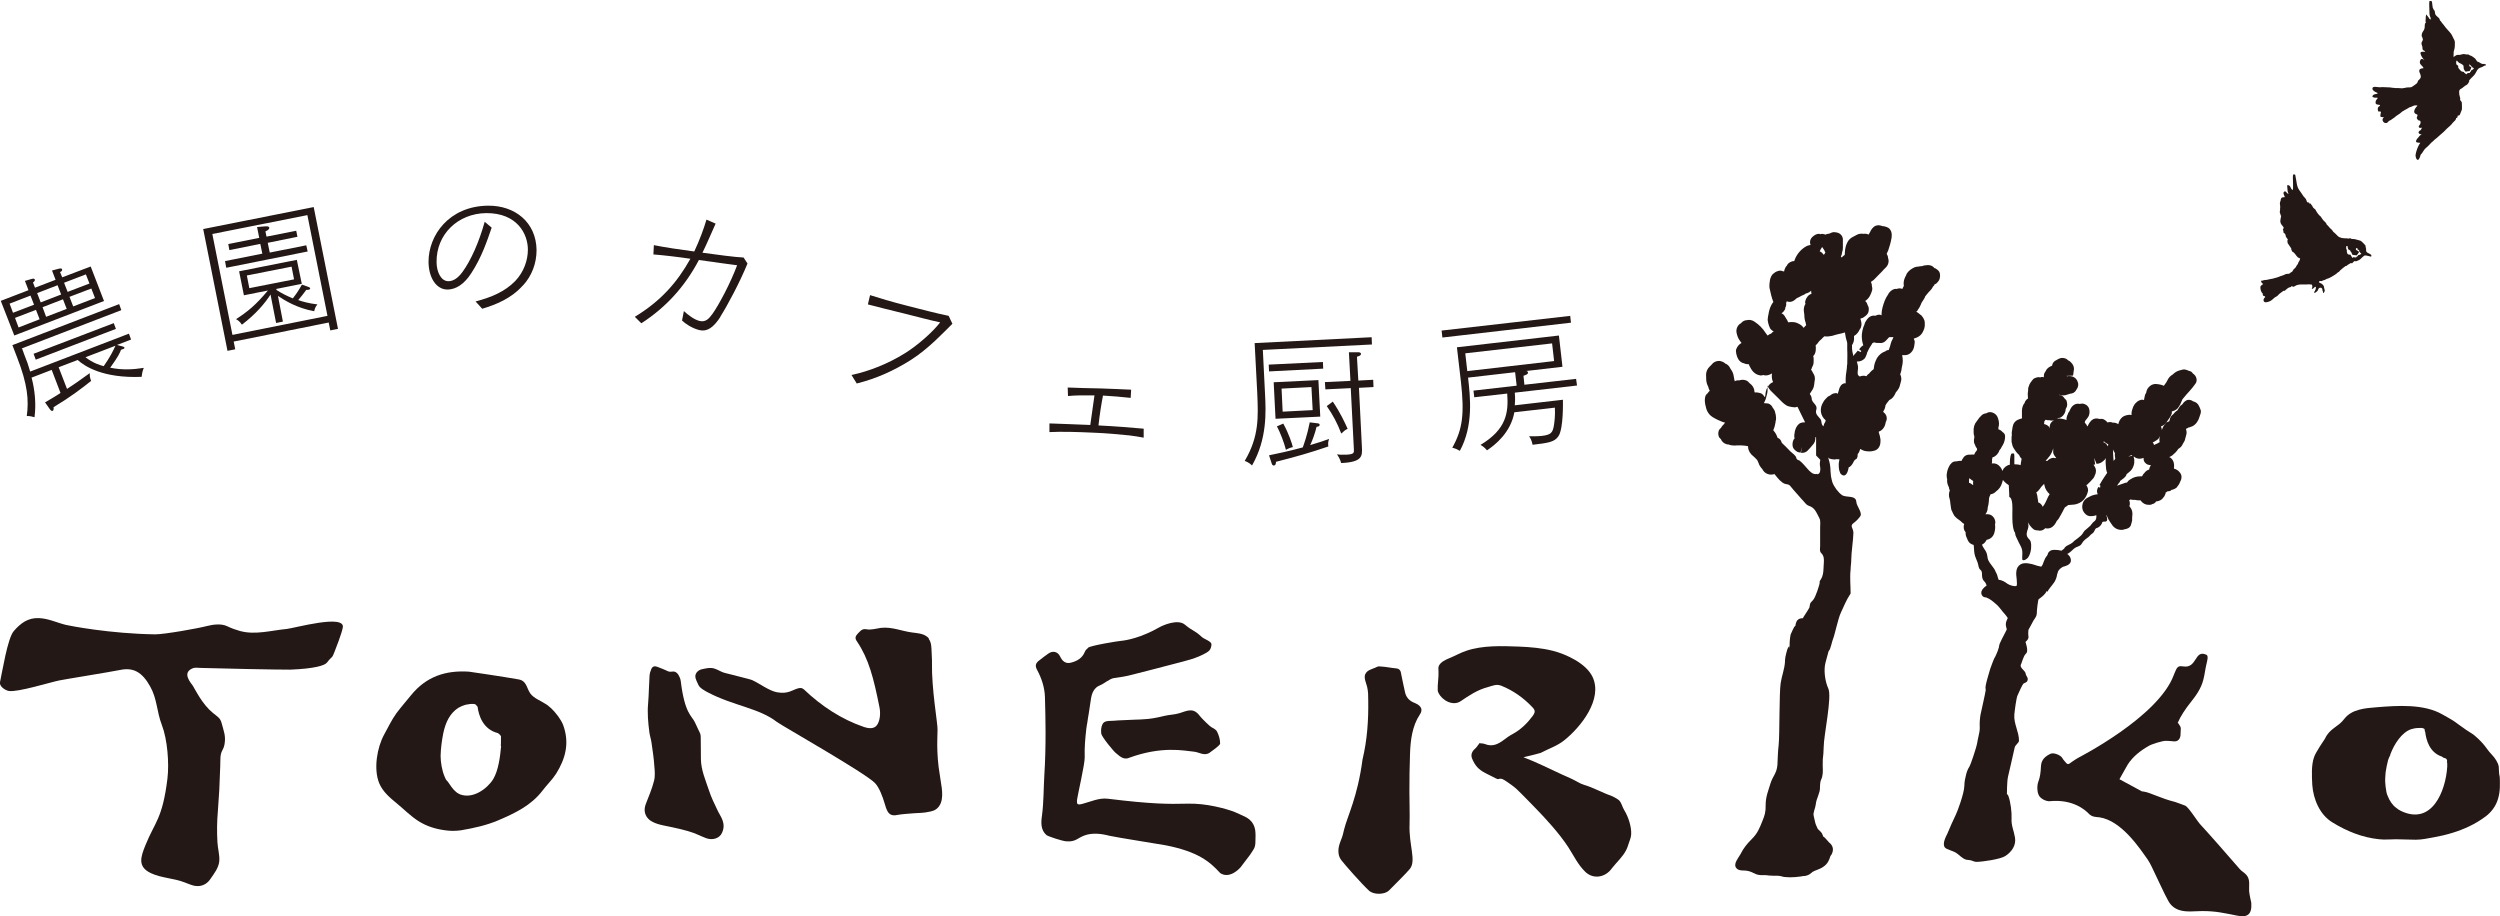 <?xml version="1.0" encoding="UTF-8"?>
<svg id="_レイヤー_2" data-name="レイヤー 2" xmlns="http://www.w3.org/2000/svg" viewBox="0 0 161.54 59.21">
  <defs>
    <style>
      .cls-1, .cls-2 {
        fill: #231815;
      }

      .cls-2 {
        fill-rule: evenodd;
      }
    </style>
  </defs>
  <g id="layout">
    <g>
      <path class="cls-2" d="M161.52,50.18c-.06-.21-.04-.42-.06-.64-.04-.27-.26-.58-.45-.78-.23-.23-.39-.51-.6-.74-.16-.18-.34-.35-.52-.5-.17-.14-.36-.23-.54-.36-.26-.17-.49-.36-.74-.53-.25-.17-.52-.31-.78-.46-1.21-.7-2.91-.58-4.26-.47-.75.06-1.6.12-2.09.75-.41.55-.93.59-1.25,1.28-.05.07-.61.9-.7,1.18-.19.51-.15,1.25-.12,1.81.07.93.48,1.92,1.3,2.42.93.57,1.93.98,3.03,1.09.36.04.72,0,1.08,0,.42,0,.85.03,1.28.03.39,0,.79-.09,1.18-.16.39-.07.78-.16,1.17-.28.76-.23,1.5-.57,2.14-1.05.01,0,.02-.01.03-.02.39-.3.67-.69.8-1.16.07-.23.1-.46.11-.7,0-.11.01-.59-.01-.71ZM158.13,49.28c0,.09,0,.18,0,.27-.1,1.57-.99,3.81-2.99,2.85-.11-.05-.22-.13-.32-.21-.22-.16-.42-.46-.52-.72-.05-.09-.08-.2-.1-.3-.02-.11-.04-.22-.05-.32-.03-.22-.04-.45-.02-.67,0-.09.01-.19.02-.28.03-.23.1-.56.16-.79.03-.11.09-.21.14-.32,0-.04.01-.08.03-.11.23-.59.69-1.34,1.31-1.56.16-.05.33-.08.49-.08.1,0,.23-.02.32.03.04.01.06.03.07.06.01.03,0,.07.01.1.01.02.01.04.03.07,0,.01,0,.01,0,.02.06.48.27,1.31,1.08,1.57.04.04.08.07.13.08.03.01.08.02.12.04.03.02.05.05.07.09.01.03.02.06.01.09,0,.03-.01.05-.01.09Z"/>
      <path class="cls-2" d="M35.58,45.74c-.11-.1-.21-.19-.32-.25-.33-.22-.76-.36-1-.69-.24-.35-.23-.81-.75-.9-.96-.17-3.1-.49-3.21-.5-1.51-.1-2.76.32-3.73,1.51-.29.36-.65.77-.95,1.17-.32.44-.53.91-.79,1.37-.47.85-.7,2.24-.33,3.15.23.56.7.95,1.15,1.32.46.38.88.81,1.38,1.13.53.34,1.12.52,1.73.6.33.05.69.05,1.03,0,.82-.14,1.65-.32,2.42-.65,1.07-.46,2.11-.95,2.85-1.92.27-.36.62-.69.87-1.08.62-.99.88-2,.46-3.15-.14-.36-.47-.8-.81-1.12ZM32.38,48.21c-.06.66-.17,1.58-.52,2.15-.41.64-1.31,1.26-2.1.98-.02,0-.05-.02-.07-.03-.07-.03-.13-.07-.2-.12-.24-.19-.39-.45-.56-.69-.02-.02-.04-.04-.06-.06-.07-.08-.11-.18-.15-.28-.16-.38-.25-.91-.25-1.32.01-.49.08-.98.17-1.45.12-.56.32-1.1.76-1.49.07-.06.15-.12.23-.17.14-.08.3-.15.45-.19.18-.04.38-.07.56-.05.03,0,.07.02.1.04.05.04.08.1.12.14.07.56.35,1.46,1.31,1.7.02.02.06.05.08.06.03.02.04.04.06.06.03.03.05.06.06.09.01.03,0,.06,0,.09,0,.05,0,.11,0,.17,0,.12,0,.23-.01.35Z"/>
      <g>
        <path class="cls-1" d="M.92,21.67L.05,19.44l1.79-.69-.23-.6.45-.13c.12-.04.18,0,.19.05.01.04,0,.11-.12.18l.13.34,1.33-.51-.23-.6.45-.12c.14-.04.19.01.2.04.02.05,0,.13-.13.18l.14.34,1.84-.7.86,2.23-5.8,2.23ZM1.97,19.1l-1.35.52.22.59,1.36-.52-.23-.59ZM1.43,22.53l.16.44c.18.46.21.52.36,1.04l6.38-2.45.14.38-.91.35.34.09c.07.02.12.03.14.08.03.07-.12.11-.22.14-.05.15-.18.45-.7,1.16.79.16,1.48.12,2.17.01-.09.22-.11.36-.14.58-2.53.1-3.7-.7-4.13-1.09l-1.23.47.54,1.4c.34-.22.76-.5,1.47-1.02,0,.17,0,.29.09.5-.63.5-1.3,1.02-2.43,1.7.03.13-.02.23-.06.24-.07.02-.13-.04-.2-.14l-.29-.41c.17-.1.66-.38,1-.61l-.57-1.49-1.3.5c.22.83.3,1.71.19,2.56-.16-.05-.29-.08-.5-.08.14-1.02.06-2.03-.63-3.8l-.3-.78,6.9-2.65.14.39-6.45,2.48ZM2.33,20.02l-1.36.52.23.62,1.36-.53-.24-.62ZM2.31,23.24l-.14-.38,5.18-1.98.14.37-5.18,1.99ZM3.72,18.43l-1.32.51.23.6,1.32-.51-.23-.6ZM4.07,19.34l-1.32.51.23.62,1.33-.51-.24-.62ZM5.55,17.73l-1.41.54.23.59,1.41-.54-.23-.59ZM5.91,18.64l-1.42.54.24.62,1.41-.54-.24-.62ZM5.52,23.08c.49.39.99.53,1.18.58.39-.55.62-1,.76-1.32l-1.93.74Z"/>
        <path class="cls-1" d="M21.34,21.34l-.1-.5-6.14,1.23.1.5-.5.1-1.57-7.87,7.14-1.42,1.57,7.87-.5.1ZM19.86,13.9l-6.14,1.22,1.3,6.52,6.14-1.23-1.3-6.52ZM14.61,17.26l-.07-.39,2.41-.48-.13-.63-2,.4-.07-.39,2-.4-.14-.7.47-.04c.17-.01.29-.02.32.08.01.09-.07.16-.25.24l.07.34,1.92-.38.08.39-1.92.39.13.63,2.36-.47.09.4-5.25,1.05ZM20.3,20.11c-1.11-.2-1.91-.7-2.34-.99l.32,1.66-.44.09-.36-1.84c-.35.55-.93,1.25-1.85,1.95-.13-.2-.24-.28-.38-.36.73-.46,1.31-.94,2.06-1.85l-1.55.31-.31-1.55,3.73-.74.32,1.55-1.65.33.02.07c.37.23.58.34,1.05.54.24-.31.34-.45.59-.89l.42.15s.09.03.11.08c.02.07-.07.1-.1.1-.06.02-.1.01-.15.01-.19.25-.3.41-.52.66.29.1.67.21,1.24.28-.14.18-.15.22-.21.44ZM18.84,17.23l-2.89.57.16.82,2.89-.57-.16-.82Z"/>
        <path class="cls-1" d="M33.79,18.44c-.75.85-1.76,1.25-2.63,1.51l-.43-.47c1.01-.27,1.88-.62,2.57-1.33.54-.57.81-1.32.81-2.02,0-1-.68-2.37-2.69-2.36-1.83.02-3.23,1.37-3.21,3.16,0,.65.29,1.24.76,1.24.32,0,.63-.2.93-.62.54-.75,1.05-1.9,1.42-3.22l.45.38c-.3.87-.65,1.92-1.31,2.93-.46.72-.99,1.06-1.54,1.07-.74,0-1.22-.78-1.23-1.78-.01-1.72,1.32-3.61,3.84-3.64,1.75-.02,3.12,1.08,3.14,2.87,0,.85-.3,1.66-.88,2.29Z"/>
        <path class="cls-1" d="M46.56,20.46c-.46.71-.87.99-1.37.87-.47-.12-.91-.41-1.12-.62l.12-.61c.29.27.68.56,1.02.64.39.09.6-.15.82-.45.41-.57,1.16-1.97,1.6-3.15-.46-.06-1.65-.22-2.47-.34-.88,1.67-2.08,3.03-3.72,4.09l-.42-.42c1.65-1,2.72-2.19,3.59-3.75-.73-.11-1.74-.23-2.39-.28l.03-.6c.69.14,1.7.29,2.61.41.34-.72.62-1.48.79-2.06l.59.26c-.24.52-.51,1.19-.85,1.88.88.12,2.13.29,2.66.31l.25.39c-.5,1.22-1.3,2.72-1.76,3.44Z"/>
        <path class="cls-1" d="M58.87,23.25c-1.12.71-2.24,1.21-3.51,1.53l-.34-.55c1.18-.25,2.38-.74,3.43-1.39.86-.53,1.82-1.39,2.3-2.01-.58-.12-1.64-.4-2.36-.58-.74-.17-1.7-.43-2.31-.58l.14-.6c.52.17,1.42.44,2.41.69.85.22,1.9.49,2.67.65l.24.51c-.59.58-1.53,1.6-2.67,2.33Z"/>
        <path class="cls-1" d="M72.93,28.13c-.68-.07-1.47-.14-2.24-.17-1.06-.05-2.09-.08-2.88-.04v-.56c.62.03,1.64.05,2.64.1.08-.52.2-1.37.27-1.91-.58-.01-1.22-.01-1.71.04l-.02-.55c.6.02,1.34.05,2.15.06.69.02,1.42.06,1.95.08l-.03.53c-.53-.06-1.23-.12-1.79-.15-.1.51-.23,1.33-.29,1.93,1.01.05,2.17.14,2.92.21v.58c-.32-.06-.62-.11-.96-.15Z"/>
        <path class="cls-1" d="M81.6,22.62l.14,2.81c.06,1.16.15,2.92-.84,4.65-.1-.1-.2-.19-.47-.3.94-1.59.87-2.85.81-4.36l-.17-3.25,7.56-.38.02.47-7.05.35ZM82,24l-.02-.44,3.5-.17.02.43-3.5.18ZM85.83,28.85c-1.23.42-2.09.66-3.38.99-.01.19-.05.23-.14.24-.09,0-.12-.07-.15-.17l-.16-.49c.53-.11,1.22-.25,2.18-.51.06-.17.29-.78.45-1.62l.48.06c.09.01.16.02.16.1,0,.1-.11.12-.2.13-.1.42-.24.81-.41,1.18.58-.17.93-.29,1.22-.4-.05.16-.08.27-.05.47ZM82.42,27.06l-.12-2.36,2.89-.14.12,2.36-2.89.14ZM83.09,29.06c-.12-.47-.37-1.12-.58-1.51l.41-.18c.38.7.55,1.26.62,1.52-.11.02-.26.07-.46.18ZM84.75,25.01l-1.94.1.07,1.49,1.94-.1-.08-1.49ZM87.81,25.05l.19,3.83c.03.58.05.98-1.34,1.04-.06-.22-.15-.39-.27-.56.17.02.29.03.61.02.5-.03.5-.11.48-.39l-.2-3.91-1.64.08-.03-.47,1.65-.08-.1-1.85h.59c.11,0,.19.03.19.11,0,.11-.18.16-.26.18l.09,1.54.96-.05.02.47-.95.05ZM86.67,28.02c-.26-.68-.54-1.21-.94-1.78l.39-.29c.5.74.78,1.36.96,1.76-.14.06-.23.13-.42.31Z"/>
        <path class="cls-1" d="M93.2,21.8l-.05-.44,8.31-.95.05.44-8.31.96ZM97.88,25.39c.03.34.02.59,0,.8l3.11-.36c0,.15.04,1.84-.28,2.34-.26.41-.7.45-1.68.57-.06-.3-.15-.45-.23-.55.52,0,.58,0,.79-.02.63-.07.74-.2.82-.7.03-.2.09-.62.06-1.13l-2.62.3c-.23,1.31-1.25,2.12-1.77,2.46-.11-.14-.24-.26-.42-.35,1.68-1.01,1.82-2.08,1.73-3.32l-2.13.24-.05-.43,2.79-.32-.1-.87-3.04.35c.14,1.23.36,3.1-.53,4.73-.14-.08-.33-.17-.49-.2.67-1.19.79-2.19.56-4.25l-.26-2.24,6.59-.76.23,2.02-2.33.27c.06.02.1.05.1.09.02.12-.12.16-.29.22l.06.58,3.34-.38.06.43-4.01.46ZM100.28,22.19l-5.6.64.13,1.15,5.61-.65-.13-1.14Z"/>
      </g>
      <g>
        <path class="cls-2" d="M153.28,6.24c.07.02.07.06.15.07.07,0,.13,0,.19,0,.03.08-.03.08-.06.13-.04.05-.06.1-.06.16-.02.17.15.16.28.18.03.09-.08.09-.1.14-.06.06-.05.25.02.29.04,0,.13-.03.15.03,0,.04-.02.05-.02.08,0,.06-.03.14-.02.21.07.04.15.04.24.05-.2.1-.07.4.14.37.1-.01.11-.1.2-.15.03-.02.09-.03.13-.07.08-.05.15-.1.23-.16.04-.04.09-.09.15-.12.05-.03.12-.08.18-.12.05-.05.1-.09.15-.13.03-.02.07-.02.09-.05.04-.03.11-.06.16-.09.06-.03.11-.06.16-.09.01-.02.03-.03.04-.03.08-.02.15-.04.23-.09.04-.02.09-.03.13-.04.06,0,.1,0,.16,0,0,.04-.03.08-.06.09-.06.08-.11.15-.13.23-.04.09,0,.19.07.22.04.03.08.04.12.05.04.08-.04.15-.04.23.02.06.06.11.13.16,0,0,.03,0,.06,0,.09.03.06.18.03.24-.03.05-.07.08-.09.12-.01.14.11.12.21.1-.03.05-.05.12-.08.15-.03.04-.09.04-.12.09-.08.14.09.19.18.2-.01,0-.06.03-.09.05-.07.05-.12.15-.19.21-.05.07-.14.19-.04.25.01.01.22.03.23.03-.12.16-.2.37-.26.57-.02.09-.06.21-.04.32.03.08.04.21.15.21.05-.01.07-.07.1-.12.04-.06.04-.14.07-.2.02-.05.06-.06.09-.11.1-.14.15-.27.29-.37.1-.08.22-.21.31-.31.05-.04.09-.08.14-.12.06-.08.16-.13.23-.2.13-.1.22-.21.34-.3.12-.09.2-.2.3-.29.14-.12.28-.24.38-.38.05-.06.11-.1.16-.16.01-.01.09-.14.04-.15.12.02.1-.07.12-.15.12-.01.12-.01.16-.12.03-.1.09-.19.11-.29.01-.06,0-.14,0-.2,0-.08,0-.17-.01-.25,0-.01-.11-.17-.11-.14.04-.13-.03-.23-.05-.37,0-.07-.02-.16,0-.24.03-.11.11-.11.19-.17.07-.05.12-.11.19-.15.07-.04.11-.05.15-.1.05-.04.07-.12.11-.17,0-.02-.01-.04,0-.08.07-.09.18-.19.27-.28.12-.11.17-.25.25-.38.07-.13.2-.16.32-.2.06-.03.09-.05.13-.08.04-.01.13-.01.12-.08-.04,0-.12-.04-.12-.04h-.13c-.12-.04-.2-.13-.33-.16-.03-.06-.08-.12-.12-.18-.04-.03-.09-.08-.14-.11-.05-.02-.09-.07-.13-.08-.06,0-.1-.04-.17-.08-.08,0-.16,0-.25-.02-.1-.02-.15.01-.24.03-.09.04-.19-.01-.28.03-.05.02-.16.1-.19.13,0-.12,0-.25.01-.36.04-.14.07-.23.07-.37,0-.11.02-.26-.02-.35-.03-.08-.09-.16-.12-.24-.03-.07-.07-.15-.12-.21-.13-.17-.3-.32-.43-.51-.03-.05-.08-.1-.13-.16-.05-.05-.05-.1-.11-.14-.04-.04-.04-.09-.07-.15-.07-.09-.17-.14-.24-.24-.04-.07-.04-.17-.06-.25-.06-.08-.1-.13-.13-.23-.02-.11-.03-.2-.04-.32,0-.1-.06-.11-.17-.09-.03.22,0,.45,0,.66,0,.09,0,.18.02.28.02.06.09.18.06.25-.06,0-.12-.1-.16-.17-.04-.06-.09-.09-.11-.16-.05.05-.05.2-.05.26-.01.1-.02.2.01.29-.11,0-.05.27-.09.37-.02.08-.06.13-.1.19-.07.11-.08.17-.08.3.05.05.05.14.08.22-.03.05-.03.12-.08.16-.03.09,0,.19.04.28.02.07,0,.16.03.21.03.06.14.06.16.13-.12.02-.35-.05-.3.14.02.1.15.35.26.39-.07,0-.13-.09-.22-.05-.06.03-.09.14-.09.22.02.16.2.22.24.37-.1,0-.24.02-.27.12-.03.09.03.19.06.26.04.13.06.22-.03.31-.03.04-.07.07-.11.11-.03.05-.03.11-.07.16-.04.05-.09.07-.14.11-.07.05-.14.11-.22.15-.07.02-.17.02-.26.02s-.16.04-.24.04c-.04,0-.18.04-.2,0-.03.03-.07,0-.11,0h-.11s-.07,0-.12,0c-.07-.02-.13,0-.2-.02-.18-.04-.38-.02-.59-.04-.07,0-.15,0-.23.01-.1,0-.4-.08-.45.03-.05.12.07.21.16.26.07.05.29.09.08.14-.15.02-.29.07-.25.26ZM158.81,3.98c.05.05.09.09.16.11.08.05.17.08.21.16.02.08,0,.15.03.23,0,.02.09.15.12.15.08-.02.18-.03.25-.04.06-.09.09-.16.11-.26,0,0-.11-.03-.12-.05-.02-.03-.02-.09-.01-.12.04-.02.24.31.3.22-.03.05-.03.09-.07.11-.04.02-.07.04-.11.05.01.09-.09.09-.09.17-.06,0-.12.02-.18.03-.01.02-.02.04-.03.06-.03-.01-.06-.02-.07-.04-.03-.04-.08-.04-.1-.1,0-.02-.13-.03-.14-.04-.06-.03-.1-.09-.14-.13-.03-.03-.08-.09-.09-.13,0-.04,0-.06,0-.1-.03-.05-.09-.06-.1-.08-.04-.05-.03-.1-.03-.16.01-.12.02-.14.1-.05Z"/>
        <path class="cls-2" d="M151.38,17.32s.06-.03.09-.06c.03-.02.06-.05.09-.07.02,0,.05-.01.07-.01.06-.09.19-.11.25-.18.04,0,.07,0,.11.01.04-.05.09-.1.14-.14.04,0,.1.03.15,0,.08-.04.15-.05.22-.11.06-.05.11-.11.17-.16.09-.06.09-.11.2-.09.08,0,.16.04.24.05.06.02.12.04.12-.02.02-.09-.13-.15-.19-.18-.06-.02-.13-.07-.15-.14,0-.03,0-.08,0-.12,0-.05-.03-.09-.03-.14-.01-.03-.01-.05-.01-.08,0-.03-.04-.05-.05-.07-.04-.04-.07-.08-.11-.12-.07-.07-.15-.15-.25-.16-.14-.04-.28-.09-.44-.09-.06,0-.1-.03-.16-.05-.03,0-.06.03-.09.03-.03,0-.07-.01-.1-.02-.1,0-.2,0-.33-.02-.06-.03-.14-.05-.18-.06-.09-.08-.16-.13-.2-.19-.05-.06-.13-.1-.18-.16-.04-.08-.1-.15-.16-.19-.1-.08-.15-.19-.25-.26-.04-.12-.13-.2-.23-.29-.06-.08-.11-.14-.15-.22-.16-.13-.27-.29-.36-.47-.04-.03-.08-.07-.13-.11-.03-.02-.05-.11-.09-.15-.03-.04-.06-.06-.07-.12-.04,0-.06,0-.11-.02,0,0,0-.03,0-.05-.14-.01-.14-.02-.17-.13-.04-.13-.12-.18-.2-.28-.09-.13-.18-.28-.28-.41-.1-.13-.15-.35-.17-.52-.02-.16-.06-.3-.08-.45-.2-.16-.15.19-.15.32,0,.22.02.44,0,.65-.19-.02-.1-.32-.36-.31-.02.06,0,.14,0,.2,0,.09.02.29.08.35-.1.06-.16-.21-.28-.13-.12.08.01.25.03.34.02.04-.13.02-.14.03-.11.03-.11.12-.13.22-.03.07-.05.14-.04.22.01.1.03.17.01.27,0,.07,0,.14-.02.22-.01.07.05.14.05.21-.01.01.02.04.04.05-.03.23-.13.4.05.61.04.06.11.1.11.18,0,.04-.04.06-.05.09,0,.04.03.08.04.12,0,.04-.02.04,0,.09.01.02.06.03.08.06.06.06.05.11.07.19.03.07.08.13.13.18-.05.1-.02.19-.01.25.09.13.16.24.23.34-.01.07.04.15.07.21.03.02.08.04.12.08.05.05.09.12.14.18.05.07.11.13.18.15.03,0,.04.03.07.04-.03.07-.04.15-.09.2-.04.05-.04.12-.08.17-.06.06-.08.12-.11.18-.05.06-.1.1-.15.15-.02.04-.05.08-.07.12-.03.04-.05.04-.1.07-.04.02-.07.07-.11.08-.05.03-.1,0-.15.02-.07,0-.13.03-.17.06-.08.02-.16.05-.24.08-.16.08-.35.12-.53.17-.09.02-.17.02-.26.05-.07.02-.12.03-.19.03-.08,0-.18.05-.27.05-.03.14.09.14.13.23-.01-.03-.18.11-.18.15-.01.11.01.23.06.33.02.03.03.05.04.07.01.01.02.02.04.03.02.04,0,.08.02.13.03.07.14.02.15.12-.06.04-.12.14-.11.21.03.21.3.1.42.05.1-.05.19-.13.27-.21.08-.07.22-.11.27-.2.1-.11.23-.17.33-.26.03,0,.05,0,.08,0,.07-.06.17-.16.27-.21.06-.04.18,0,.16-.1.05,0,.07.05.14.05.03,0,.07-.04.1-.05.13-.09.3-.1.46-.1.1,0,.21,0,.32,0,.07-.02.15,0,.23,0,.03,0,.06,0,.07.02.03.03.03.05.03.08,0,.02.01.06,0,.09,0,.01-.01.02-.02.05-.01.01-.01.03-.01.05.09,0,.13-.08.2-.13,0,0,.03-.02.06,0,.01.02,0,.06,0,.09,0,.05-.03.09-.05.14,0,.02-.01.03-.03.06-.01.01-.05.03-.03.08.09.03.17-.07.23-.13.03-.08.06-.18.15-.19.02,0,.04,0,.04,0,.1,0,.12.11.12.17,0,.03.02.05.03.08,0,.02,0,.04.02.09.01.02.04,0,.04-.02.02-.02.02-.05.04-.07.01-.04.03-.06.01-.1,0-.04-.01-.08-.03-.11,0-.08-.02-.15-.06-.2-.09-.11-.18-.14-.25-.16-.03-.05-.01-.08,0-.11.06,0,.11,0,.16,0,.09-.07.2-.05.29-.13.24-.06.44-.21.65-.34.04-.07.11-.09.17-.13.06-.1.16-.15.24-.23ZM151.61,15.91s.06-.03.07-.01c.02.03.03.05.01.09.02,0,.03.02.03.02v.08s.05.04.07.06c.03,0,.05.01.07.04,0,0,.01.01.01.02,0,.04.02.05.06.08,0,0,0,0,.03.02t-.02,0s-.01,0-.01.02c.03.04.06.08.08.14.09.01.19.02.27.03.06-.07.11-.14.16-.22-.03-.03-.07-.04-.1-.08-.03-.02-.07-.03-.12-.06,0-.02.03-.04.03-.06,0-.01-.01-.04-.03-.05.09-.02.11.04.15.07h-.06c.06.04.09.05.13.07v.08s.03.03.06.05c0,.05.04.05.09.08-.05.02-.06.08-.11.08-.04.02-.08.03-.12.03v.02c-.01.08-.1.05-.12.13-.06,0-.13-.02-.19-.02-.01.02-.03.04-.04.05-.02-.02-.04-.03-.04-.06-.01-.04-.07-.06-.07-.12,0,0-.01,0-.02-.03-.04-.02-.08,0-.1,0-.05-.02-.08-.05-.1-.06-.03-.08-.06-.18-.03-.24-.03-.04-.05-.07-.05-.11v-.13Z"/>
        <path class="cls-2" d="M118.1,40.95c0,.05,0-.02,0,0h0Z"/>
        <path class="cls-2" d="M124.99,17.32c-.14-.19-.36-.19-.4-.19-.04,0-.1,0-.14.01-.1,0-.19.03-.26.06-.08,0-.11,0-.27.03-.1,0-.24.03-.45.18-.09.07-.26.2-.31.39-.05.08-.2.35-.14.67-.03.06-.06.12-.1.2-.1-.04-.19-.06-.37,0-.2-.04-.46.16-.55.36-.18.25-.27.52-.36.84-.03.15-.06.27-.06.39v.12s-.05-.04-.09-.04c-.07-.02-.19,0-.3.06-.17-.02-.42-.02-.64.38-.03.02-.07.16-.08.2l-.07.17c-.1.32-.12.57-.08.83.01.1.04.21.08.33-.13.07-.21.19-.27.26l.14.11s-.02.05-.04.07l-.19-.09s-.09.11-.1.12c0,.01-.08.09-.09.1-.04.04-.07.09-.09.13-.05-.19-.09-.36-.09-.57v-.14c.07-.1.11-.21.13-.35,0-.08,0-.16,0-.24.16-.09.28-.23.36-.41.15-.18.12-.38.12-.41,0-.07-.04-.22-.07-.3.09-.02.19-.06.24-.11.1-.06.29-.19.3-.43.02-.13-.01-.23-.06-.31-.03-.1-.07-.21-.17-.29.28-.18.37-.45.43-.63.04-.1.04-.2.01-.31,0-.09-.02-.2-.07-.29.08-.05.14-.11.18-.13l.55-.56c.06-.07.11-.13.22-.23.18-.17.24-.41.16-.63,0-.09-.04-.19-.09-.27.03-.07.06-.14.1-.22.09-.26.17-.53.22-.84.01-.11.01-.19,0-.26-.02-.14-.09-.27-.2-.35-.09-.06-.31-.13-.42-.12-.01-.02-.03-.02-.04-.02-.2-.07-.43-.03-.56.14-.03.02-.04.04-.07.08-.01.02-.03.04-.04.06-.05.09-.1.2-.16.29-.08-.05-.22-.07-.34-.05-.12-.03-.34,0-.45.08l-.21.11c-.16.08-.29.2-.36.34-.11.2-.14.39-.16.53,0,.01-.01.12-.01.13,0,.06-.01.11-.01.17-.07.04-.13.1-.2.17l-.05-.07c.06-.1.07-.19.08-.27.04-.1.05-.19.05-.32v-.48c.01-.22-.14-.41-.36-.47-.08-.01-.14-.03-.22-.03-.09,0-.21.05-.31.1-.09,0-.17.03-.24.06-.02,0-.05-.02-.05-.02-.09-.03-.19-.04-.26-.01-.03,0-.04,0-.07-.02-.11-.01-.23.03-.32.09-.11.07-.39.27-.26.63-.13.02-.23.05-.27.08-.36.2-.62.52-.76.89-.01.03-.02.05-.02.07-.04.01-.07,0-.12.01-.2.07-.3.14-.37.3-.02,0-.07.09-.08.1-.04.09-.08.17-.09.26-.03,0-.05-.01-.07-.01-.11-.05-.23-.06-.34-.01-.12.03-.21.1-.28.16-.11.07-.19.27-.22.4,0,.07-.02.13-.03.21,0,.08-.02.2,0,.32.03.16.08.31.11.48l.04.13s.01.09.05.14c0,.05.02.09.05.15-.2.25-.26.51-.3.69-.01.05-.01.11-.04.21-.01.07-.03.19-.03.26.02.17.06.35.17.57.05.07.13.13.22.18-.07.03-.13.08-.17.14-.09.02-.16.07-.23.13,0,0,0-.01,0-.02-.01,0-.1-.13-.11-.14-.2-.32-.45-.56-.71-.73-.1-.08-.24-.13-.39-.13-.04,0-.18.02-.22.03-.09.02-.2.08-.29.19-.21.1-.33.38-.28.61.03.12.06.32.23.54l.09.12c-.16.09-.27.22-.34.4-.06.13.03.46.1.59.08.17.23.3.41.33.05.02.1.04.11.04.06,0,.12.02.2.02.01.07.04.12.06.15.09.18.26.51.68.57.03,0,.03,0,.03,0,.07,0,.12-.01.15-.03.06.02.12.03.16.03.15,0,.29-.06.41-.13-.03.2-.01.4.07.56-.14.05-.27.16-.35.33-.06.08-.11.2-.14.41,0,.07-.01.15-.03.21,0,.01.01.03.01.04-.02-.02-.03-.05-.06-.06-.04-.07-.09-.13-.16-.18-.13-.06-.34-.1-.46-.08,0-.03,0-.05-.02-.07,0,0-.01-.12-.01-.12-.06-.19-.15-.3-.29-.4-.02-.02-.02-.03-.06-.06-.11-.16-.4-.21-.62-.13-.13-.01-.2,0-.29.06,0-.03,0-.07-.02-.09l-.06-.33c-.02-.1-.1-.28-.16-.34-.04-.07-.07-.13-.11-.19-.03-.05-.17-.18-.23-.18-.1-.1-.3-.19-.43-.19-.19,0-.38.09-.48.24l-.12.12c-.16.15-.24.34-.24.54,0,.09,0,.19.01.33.01.16.06.31.13.44.02.1.05.18.1.26-.1.09-.19.21-.21.33.02-.11.08-.19.05-.16-.09.09-.14.18-.15.31-.04.27.04.5.1.73.08.21.2.37.39.49.23.14.45.24.61.3.07.02.13.05.2.06-.04.05-.08.1-.13.16-.07.05-.09.11-.13.17-.07.06-.13.13-.15.19-.05.14-.04.29.02.42.02.02.07.09.12.13.02.06.07.14.12.18.15.15.34.17.37.16.12.05.24.07.38.07.02,0,.13,0,.14-.01.18-.01.35,0,.56.02l.15.03s.01,0,.03,0c0,.19.06.36.22.54.07.06.14.12.2.18l.16.16s.06.1.09.18c.05.17.14.3.26.43.04.08.08.14.15.2.11.09.25.15.42.15.05,0,.11-.01.16-.02.02-.01.03-.03.03-.03.03.04.07.06.09.1.16.2.35.44.59.54.11.04.23.02.33.11.1.1.17.22.26.31.18.21.35.4.53.6.14.13.25.34.43.4.38.12.47.38.65.72.04.1.09.15.09.26.02.14,0,.28,0,.42v1.2c0,.14-.04.29.03.41.04.06.11.11.14.18.13.21.05.6.05.83-.01.27-.03.51-.17.73-.05.09-.1.12-.08.22.01.1-.27.95-.41,1.1-.07.1-.18.17-.21.27-.02.07-.02.14-.04.23-.08.17-.39.61-.43.7-.13,0-.25.02-.34.12-.11.1-.14.37-.14.37-.02.02-.04.05-.07.06-.03.05-.2.4-.24.51-.06.31-.07.65-.07.91,0,.12,0-.23-.04-.14,0,.02-.04.05-.06.08-.04.06-.19.61-.19.8v.09c-.03.5-.21.92-.28,1.39-.1.67-.06,3.32-.13,4-.05.41-.06.85-.08,1.28-.04.55-.3.73-.44,1.18-.14.46-.32.89-.32,1.39.01.49-.06.69-.21,1.06-.19.48-.32.8-.67,1.15-.33.33-.55.6-.75,1-.12.22-.46.6-.29.86.12.19.37.19.5.19.24,0,.44.06.63.16.23.13.41.14.57.14h.2c.11,0,.19.02.28.03h.11c.07.01.14.01.23.01.06,0,.1-.01.19,0,.08,0,.17.02.25.04.06.02.11.03.19.04.11,0,.22.02.33.02.22,0,.48-.02.76-.06.04-.02.08-.02.11-.02.08,0,.17-.01.27-.05.11-.04.2-.11.26-.16.02-.02.05-.05.07-.06.1-.06.19-.09.29-.13.13-.05.26-.1.39-.19.3-.2.39-.43.47-.69.02-.04.04-.07.07-.1.06-.12.14-.28.07-.5-.05-.14-.14-.23-.22-.29-.03-.02-.29-.35-.35-.37-.02-.02-.04-.02-.04-.02,0-.01-.01-.03-.01-.05-.02-.05-.04-.11-.07-.16-.06-.1-.25-.26-.26-.27,0-.02-.02-.03-.03-.07-.01-.04-.12-.23-.14-.36-.01-.08-.12-.46-.11-.54.01-.09.04-.17.06-.27.04-.11.07-.23.09-.36.03-.37.29-.74.27-1.09,0,0,0-.33.06-.47.14-.27.13-.56.12-.82,0-.11-.01-.21,0-.31v-.18c.03-.28.06-.56.06-.83,0-.75.56-3.28.29-3.8-.17-.37-.28-.99-.21-1.47.01-.13.24-.91.24-.93,0,0,.02-.02.02-.02.11-.11.2-.63.27-.78.09-.2.33-1.34.5-1.68.19-.41.35-.82.63-1.24,0-.51-.06-1.03,0-1.55,0-.21.04-.4.04-.61,0-.47.13-1.28.14-1.75,0-.33-.26-.44.01-.64.19-.14.31-.27.44-.45.14-.22-.24-.64-.26-.91-.02-.47-.66-.26-.93-.45-.25-.18-.51-.53-.62-.83-.04-.12-.06-.25-.09-.39-.02-.17-.03-.36-.04-.55-.02-.23-.07-.44-.14-.66.03.02.04.05.07.07.07.03.24.06.31.06.05,0,.1,0,.15-.02.07.01.13.01.2.01-.02.1-.04.2-.05.3,0,.14,0,.37.08.54.02.07.06.12.12.16.3.19.41-.27.45-.49.1,0,.25-.21.29-.31.04-.05.04-.09.09-.15.04-.03.09-.06.13-.09.06-.09.07-.19.07-.32,0,0,.02,0,.02,0,.07-.09.11-.2.14-.31.11.06.21.12.35.14.07.01.16.02.24.02.1,0,.2-.01.29-.04.11-.02.21-.08.29-.17.16-.2.14-.44.14-.56-.02-.14-.05-.3-.11-.46v-.05c.25-.08.41-.32.45-.62.13-.21.06-.48-.13-.62,0-.01-.03-.04-.04-.05.09-.13.14-.26.15-.4.06-.13.16-.23.25-.35.17-.07.29-.21.39-.42,0-.04.03-.08.07-.12.09-.11.21-.26.24-.47.02-.09.06-.19.07-.27.02-.12-.01-.28-.07-.39.01-.01.01-.02.02-.04.03-.07.04-.14.06-.21.02-.21.09-.39.09-.6,0-.12-.01-.25-.04-.38h.21c.13-.01.35-.07.5-.36.07-.15.08-.29.1-.44.01-.08-.01-.17-.06-.27.07-.02.13-.04.22-.08.33-.15.42-.46.46-.58.04-.14.04-.26.03-.39,0-.16-.15-.42-.29-.5-.04-.03-.07-.05-.07-.06-.07-.05-.12-.09-.19-.13.03-.01.06-.05.07-.06.01-.02.04-.05.04-.07.05-.07.1-.14.13-.21.03-.06.06-.12.1-.23.06-.08.1-.17.16-.25.04-.06.07-.12.08-.17.12-.14.2-.26.32-.37.04-.05.13-.13.18-.26.07-.05.09-.09.1-.14.06-.02.1-.05.14-.08.06-.06.11-.12.16-.2.07-.14.09-.38.01-.53-.04-.08-.15-.17-.25-.23ZM117.74,15.96c.04.07.1.14.14.21.02.06.04.1.07.15-.04.05-.07.11-.1.15-.07-.09-.14-.18-.27-.23.05-.1.1-.2.16-.28ZM115.34,19.92c.09-.15.09-.29.07-.32.01-.04.03-.09.04-.13.27.1.45-.01.66-.21.07-.02.14-.06.3-.15l.14-.06c.06-.02.12-.07.12-.08.16-.03.29-.11.36-.19,0,.07,0,.15.03.19-.11.05-.22.12-.27.2-.13.16-.16.33-.15.44h.04c-.09.12-.16.32-.11.58.01.07.01.12.02.17,0,.16.02.32.09.51,0,.04.01.08.03.14h0s-.1.09-.13.14c0,0-.01.01-.04.03h0c-.11-.17-.29-.26-.47-.33-.08-.03-.17-.04-.26-.04-.09,0-.18,0-.26.02-.04-.09-.1-.21-.18-.32-.05-.11-.14-.22-.26-.27.12-.06.21-.19.26-.32ZM117.42,30.62c-.13.04-.27,0-.37-.08-.18-.13-.32-.33-.48-.5-.1-.11-.17-.18-.29-.28-.05-.03-.12-.03-.16-.08-.06-.04-.04-.14-.1-.2-.08-.11-.23-.22-.33-.31-.18-.19-.37-.38-.56-.56-.04-.17-.14-.28-.27-.32-.04-.13-.12-.32-.28-.49.09-.19.12-.37.15-.52v-.04c.06-.17.02-.32.02-.37,0-.06-.02-.12-.03-.15-.01-.05-.02-.18-.15-.35h-.01c-.06-.15-.16-.25-.31-.3-.07,0-.21-.02-.27-.02,0-.02.02-.05.03-.07.03-.06.06-.12.08-.18.02-.06.04-.13.07-.26.07-.22.06-.39.04-.63.06.14.15.27.21.33l.54.53c.12.12.27.3.49.43.17.1.53.12.53.12.04,0,.1-.01.14-.03,0,0,.03,0,.04,0,.16.33.33.67.49,1-.06,0-.13,0-.18.01l-.11.03c-.14.05-.27.23-.32.37-.01.04-.04.1-.05.15-.04.21-.06.34-.02.48-.03.02-.06.07-.07.09-.07.13-.09.36-.03.5.04.09.14.19.24.25.01,0,.02.02.04.03.03,0,.05.02.07.02.06,0,.13.04.13.04l.1-.39h0l-.07.39h.09c.13,0,.24-.05.33-.13.13-.13.24-.26.33-.37.14-.14.2-.31.18-.53h0s.03.03.05.05c0,.4,0,.78,0,1.15.08.08.15.15.27.28,0,0-.03.22-.03.24,0,.09.01.18.03.28.01.17,0,.38-.19.42ZM119.35,23.56c0,.32-.09.6-.09.91,0,.09,0,.2,0,.3-.04,0-.07-.01-.1,0-.13.04-.22.12-.27.25-.03.02-.05.13-.06.16-.01.02-.03.07-.03.11-.03.04-.03.1-.04.15-.04,0-.07-.04-.12-.04-.07,0-.14.02-.21.04-.07.04-.13.07-.18.12-.06.02-.12.06-.17.09h.01s-.06.05-.07.07c-.07.07-.15.15-.2.25-.27.41-.21.89.15,1.19-.01.04-.03.09-.04.13-.07.08-.08.17-.11.26-.03-.03-.06-.06-.07-.08-.07-.11-.04-.28-.11-.38-.14-.18-.37-.33-.28-.61.11-.34-.3-.43-.3-.75,0-.09-.06-.19-.12-.28.05-.08.1-.15.17-.26.09-.14.11-.28.13-.47l.03-.21c0-.08,0-.14-.02-.21-.01-.03-.05-.13-.07-.15-.03-.06-.06-.12-.11-.2-.03-.02-.03-.05-.05-.06.03-.04.05-.09.06-.14.03-.05.09-.19.1-.24.01-.09.01-.17.01-.34,0-.05-.01-.11-.03-.16.11-.1.17-.26.17-.45,0-.09,0-.17-.01-.25.07-.05.13-.12.17-.19.04-.06.11-.13.21-.21.07-.08.13-.14.19-.18.18.03.34,0,.5-.03.13-.05.26-.07.39-.11l.23-.05c.06-.02.12-.04.2-.06.02.1.04.23.06.35.02.11.08.23.09.35.01.14-.01.27,0,.4.02.34,0,.66,0,.99ZM122.34,21.8c-.04.13-.13.24-.16.38-.04.16-.08.3-.14.44-.04,0-.08,0-.12.02-.04.02-.09.04-.09.06-.22.07-.4.21-.55.44-.06.12-.15.31-.18.5l-.03.21h0c-.09.07-.19.15-.29.28-.08.05-.15.12-.17.18-.15-.05-.3-.04-.44.02-.04-.04-.09-.06-.11-.1-.06-.13,0-.32,0-.46,0-.16-.04-.26-.08-.41h.04c.17,0,.33-.06.45-.18.03-.04.06-.06.07-.1.03-.06.1-.22.1-.28.01-.03.06-.11.07-.15.04-.1.11-.2.17-.3.04-.05.07-.11.11-.18.03-.01.08-.04.11-.05.1.04.24.05.33.04.17.03.32-.03.43-.15l.17-.18s.02-.02.03-.04c.09,0,.19-.02.29,0,0,0,0,.01,0,.02Z"/>
        <path class="cls-2" d="M132.29,38.24c.06-.11.14-.22.23-.33.08-.1.16-.2.24-.32.09-.16.14-.31.16-.46.01-.05.03-.1.05-.16.05-.18.22-.28.32-.34.03-.02.06-.02.1-.03.15-.05.34-.11.41-.29.02-.07.03-.2-.06-.35-.04-.05-.09-.11-.16-.17.05-.03.12-.05.16-.1.11-.07.21-.2.33-.28.11-.08.27-.1.37-.19.07-.06.1-.15.16-.22.09-.11.21-.2.35-.3.07-.06.12-.13.18-.18.04-.03.07-.04.11-.08.09-.08.1-.2.19-.3.04-.02.1-.03.13-.05.09-.04.21-.16.25-.26.05-.09,0-.09.09-.12.1-.02.17.03.24-.06.04-.07.01-.24-.03-.32-.01-.02,0-.03,0-.05,0,0,0,.02.03.04,0,.02.01.05.03.08.04.11.09.21.17.32.04.05.08.11.11.16.14.23.36.36.64.36h.03c.07,0,.13-.03.19-.05.03,0,.06,0,.1-.02.16-.04.28-.15.3-.32.01-.04.04-.09.06-.22,0-.02,0-.15,0-.16,0,0,.01-.13.01-.14.03-.18-.01-.36-.08-.47-.04-.06-.08-.11-.11-.16.01-.04.03-.07.03-.1,0-.05,0-.11,0-.11,0-.07-.03-.12-.04-.17l.1-.05c.06.03.11.03.17.03,0,0,.09,0,.1,0,.13.03.24.04.36.03.12.18.31.29.53.29.03,0,.08,0,.1,0,.04,0,.1-.03.14-.05.1-.02.19-.08.24-.17.26-.02.4-.14.47-.26.03-.02.05-.05.07-.09,0-.01.06-.12.07-.15,0-.01,0-.04,0-.07,0,0,.02,0,.03-.01.03-.02.06-.05.09-.07.16,0,.27-.06.24-.09.12-.01.21-.07.26-.09.04-.02.07-.05.11-.08.01-.03.05-.07.06-.09.08-.09.12-.18.17-.31.07-.11.09-.28.05-.41-.06-.16-.23-.34-.47-.4.01-.08.01-.16.01-.24-.01-.21-.1-.38-.27-.49-.02,0-.04,0-.05-.01.08-.03.14-.08.2-.11.13-.11.28-.24.39-.42.17-.1.25-.21.3-.34.03-.04.1-.16.12-.21l.09-.34c.05-.13.03-.26-.01-.39.01-.02.03-.04.03-.04.06-.01.1-.04.14-.07.06,0,.11-.02.17-.05.01,0,.04-.02.06-.02.27-.13.37-.37.42-.47.05-.11.07-.23.13-.38.02-.09.02-.17-.02-.25-.03-.09-.06-.15-.09-.21-.07-.16-.19-.26-.39-.31-.04-.03-.08-.06-.13-.07-.14-.05-.27-.03-.38.07-.06.03-.15.15-.18.2-.06.03-.15.11-.18.17-.05.08-.1.15-.14.22-.12.07-.19.16-.26.24l-.09.08c-.07.06-.12.17-.14.28-.01.02-.02.07-.03.1-.1.03-.2.08-.25.14,0,0,0,.01-.01.02.03-.03.06-.06.09-.11l.23-.33c.04-.07.07-.14.1-.22.01-.04,0-.09,0-.13.23-.06.39-.17.46-.32.02-.02.07-.11.08-.12l.15-.35.26-.31c.11-.12.22-.24.37-.42.07-.08.13-.18.19-.25.09-.1.11-.23.09-.35-.04-.18-.14-.27-.23-.33-.04-.07-.08-.11-.17-.15-.04-.01-.07-.03-.11-.03-.03-.02-.06-.04-.09-.04-.04-.01-.12-.05-.22-.05-.04,0-.14.03-.18.04-.12.03-.29.07-.45.21-.05.05-.11.1-.15.12-.11.07-.21.18-.3.37l-.06.11c-.05.07-.11.14-.15.21-.12-.06-.24-.08-.34-.1l-.19-.02c-.09,0-.24.04-.31.09-.19.13-.28.29-.3.47l-.07.13s-.03.13-.04.16c0,.02-.03.14-.03.16v.03c-.07-.02-.12-.03-.17-.02-.08.02-.15.04-.21.08-.07.05-.28.18-.37.52-.04.09-.07.23-.06.39-.22-.06-.47.06-.51.08-.11.05-.25.22-.29.34-.02.04-.04.09-.05.17-.12-.08-.25-.11-.37-.1-.1-.05-.22-.05-.33-.01-.09-.11-.19-.19-.32-.23-.06,0-.11-.01-.17,0,0,0-.03,0-.03,0-.22-.07-.38-.02-.5.08-.04.03-.06.06-.09.1-.08.08-.13.2-.19.31-.04-.1-.1-.18-.17-.25.01-.05.01-.1.03-.12.05-.06.1-.12.15-.19.03-.04.09-.11.12-.28.01-.04.01-.18,0-.22-.01-.09-.07-.35-.42-.42-.06,0-.14,0-.21.02-.14-.04-.3,0-.42.1-.1.08-.17.19-.25.39-.06.06-.09.13-.08.14-.09.17-.11.3-.1.41-.01,0-.04-.02-.06-.02-.06-.02-.12-.04-.24-.06-.03,0-.13-.02-.16-.02-.05,0-.11.01-.17.03.03-.02.06-.02.1-.06.11,0,.21-.06.29-.14.1-.11.18-.24.19-.45,0,0,.02-.02.02-.03.09-.14.1-.31.02-.53-.04-.04-.07-.07-.11-.11,0,0-.01-.01-.01-.01-.07-.12-.17-.2-.32-.21-.02,0-.03-.02-.05-.03.19.07.38.07.58-.01.05-.01.13-.05.16-.05.12,0,.29-.07.36-.2,0,0,.03-.04.04-.06.12-.15.15-.35.09-.48-.06-.23-.26-.4-.55-.4-.09,0-.09,0-.12.02l-.07-.03.43-.02c.01-.06.04-.16.04-.28.06-.21,0-.43-.22-.62-.03-.04-.08-.06-.13-.08-.05-.04-.09-.09-.14-.11-.13-.05-.28-.1-.52.03-.07.04-.15.08-.21.12-.1.08-.16.18-.17.3-.14.05-.32.14-.41.34-.06.08-.11.17-.12.26,0,.05,0,.1-.01.15-.04-.02-.08-.02-.13-.02,0,0-.06,0-.09.03-.09-.03-.21-.02-.29.02-.06.01-.14.05-.19.11-.04.05-.23.27-.25.4-.03.05-.06.16-.06.21v.12c-.03.14-.03.31-.01.47,0,.01,0,.03,0,.03-.07.04-.13.1-.17.17-.02.02-.04.07-.04.11-.12.13-.17.31-.18.51v.37s0,.08.01.12c-.1.03-.17.05-.26.09-.21.09-.33.27-.36.51l-.02.14c-.02.09-.03.17-.03.25,0,0,.01.05.01.09-.01.06-.03.14-.02.19v.12s0,.13,0,.13c.03.17.07.3.13.4.09.15.2.32.36.45.03.09.09.18.16.24l-.06.35s-.01.03-.01.07c-.11-.05-.26-.06-.4-.06v-.02c0-.17,0-.33,0-.5,0-.19-.02-.21-.2-.16-.09.22-.09.47-.09.71-.17.01-.4.19-.45.34,0,0-.02.04-.03.06-.03-.06-.04-.12-.08-.17-.05-.09-.22-.32-.51-.32-.03,0-.06,0-.1.01,0-.02.02-.05.02-.07,0-.05,0-.08,0-.2l.03-.13c.1-.02.19-.08.26-.15.05-.06.14-.15.19-.31.07-.07.11-.14.14-.21l.1-.17c.07-.14.11-.29.12-.44.02-.16-.03-.28-.16-.35-.04-.05-.13-.14-.27-.18,0-.05,0-.08,0-.11.06-.19.05-.39-.02-.58-.06-.24-.26-.4-.5-.42-.1,0-.18.02-.27.08-.11,0-.23.06-.3.13-.02.03-.09.1-.11.11l-.09.12s-.07.09-.11.15c-.15.17-.22.4-.2.69,0,.07,0,.17.04.26.01.06.01.13-.02.24,0,.04,0,.09,0,.11,0,.08.03.16.07.23.02.07.06.15.13.24v.09c-.04.05-.1.14-.12.16-.03.05-.04.1-.07.14-.02,0-.03-.01-.05-.01-.06,0-.13,0-.19.01,0,0-.02,0-.02,0-.19-.02-.38.07-.46.24-.04.04-.07.1-.09.16-.1-.01-.2,0-.32.03h-.04c-.14,0-.25.05-.33.16-.02.01-.06.07-.08.1-.09.16-.16.33-.18.52-.03.12,0,.23,0,.3,0,0,.02.05.02.07-.02.18.01.33.11.52,0,.07.03.14.06.21-.06.14-.09.34,0,.59.02.06.03.14.03.21l.05.35c.02.11.02.13.07.2.02.04.04.11.11.23.01.04.08.1.1.13.06.06.16.15.22.18.05.04.1.07.13.1.06.07.14.13.22.18-.07.2-.03.4.09.53-.01.17.04.3.09.39.02.06.04.12.11.23.06.09.19.17.32.2.03.19.02.4.06.6.04.19.14.37.2.55.06.16.04.36.18.46.2.15-.01.49.24.74.08.06.12.17.16.27-.04.04-.09.07-.16.13-.06.06-.14.14-.18.27,0,.03-.03.15.05.25.06.1.15.11.22.12.02,0,.03,0,.03,0,.27.1.44.26.63.42.14.11.24.25.36.39.06.08.12.16.19.23,0,0,.24.28.22.31l-.03.06c-.03.08-.09.17-.09.32,0,.07,0,.14.03.21.01.04.03.12.03.13-.05.12-.12.23-.17.34-.1.19-.2.38-.29.59-.03.09-.04.16-.05.23-.01.06-.09.3-.23.59-.06.09-.1.19-.14.29-.07.16-.12.34-.19.51-.03.12-.24.78-.29,1.07-.02.1-.02.19,0,.3,0,.1-.32,1.49-.33,1.56-.03.11-.07.56-.06.67,0,.12.01.23,0,.35-.01.15-.15.71-.16.83-.06.35-.45,1.47-.49,1.51-.12.18-.19.38-.23.55-.05.2-.11.45-.11.7,0,.5-.49,1.78-.56,1.9-.05.08-.5,1.09-.54,1.21-.1.2-.35.67-.15.9.09.11.53.22.69.32.23.14.42.39.68.46.1.02.24.02.33.05.12.03.18.09.34.09.36,0,1.55-.17,1.86-.38.41-.27.71-.69.62-1.2-.07-.43-.25-.78-.22-1.22.02-.39-.06-1.08-.21-1.47-.02-.06-.06-.1-.09-.1,0-.02,0-.82.07-1.13,0,0,.43-1.85.43-1.88.02-.16.28-.31.28-.45,0-.59-.35-1.1-.3-1.69.02-.25.13-1.07.2-1.22.06-.15.32-.71.38-.77.1-.08.22-.06.27-.21.07-.19-.1-.27-.12-.45-.02-.17-.36-.36-.32-.53,0-.04.02-.07.04-.11.02-.05.15-.48.26-.6.01-.02.04-.05.07-.08.14-.16-.06-.72-.06-.72.09-.08.22-.2.19-.37-.02-.1-.01-.37,0-.41.1-.17.3-.56.33-.61.13-.18.21-.31.21-.45,0-.21.08-.89.12-.92.19-.14.41-.29.52-.53ZM139.94,27.37c-.06.06-.13.13-.18.24-.02.05-.05.11-.07.17,0-.08-.03-.16-.06-.22.11-.04.21-.1.3-.19ZM139.34,28.46c.13-.09.2-.19.24-.3-.02.07-.03.13-.05.19,0,.09,0,.15.02.22-.04.02-.1.05-.18.1-.08.02-.13.06-.19.09,0-.07-.04-.12-.08-.18.1-.03.19-.09.23-.13ZM137.52,29.51l.21-.11s.04.03.06.04l-.27.07h0ZM136.94,31.2c.04-.06.05-.11.06-.13.04-.02.09-.06.12-.09.16-.1.29-.25.29-.34.04-.04.08-.07.16-.13.19-.14.26-.3.31-.47.03-.09.03-.18.03-.34-.03-.07-.03-.14-.04-.21h0c.11.1.24.15.39.15.06,0,.13-.01.24-.05h.01v.03c-.01.13.05.25.14.32.08.08.2.11.3.11h.03c-.05.1-.1.19-.11.29-.14.04-.23.12-.29.2-.07.06-.13.15-.17.24h-.13c-.21,0-.43.06-.6.18-.12.06-.19.14-.24.22-.07,0-.14.02-.23.06-.14.04-.29.1-.42.15.04-.06.1-.13.14-.21ZM136.63,29.24s.03.02.03.04c-.02.11,0,.23.02.37h0s-.08.09-.11.13c-.02-.24-.03-.5-.04-.75.02.07.05.14.1.2ZM127.48,31.34c-.06-.04-.1-.08-.19-.13-.02,0-.04,0-.06-.01,0-.02,0-.05,0-.06,0-.05,0-.09,0-.14,0-.04.02-.06.03-.1.07.07.16.13.24.18,0,0,0,.01,0,.03-.02.08,0,.15,0,.23ZM135.95,28.52c.08.08.16.14.24.17.01.01.02.01.04.02-.01.03-.01.08-.03.13-.04-.08-.09-.15-.17-.21-.04-.03-.07-.04-.12-.05.01-.03.02-.03.03-.05ZM132.87,29.6s-.02,0-.03,0c-.03,0-.13,0-.17-.02-.16.02-.29.1-.39.21-.03,0-.07-.03-.1-.03.07-.06.14-.13.19-.21.11-.11.16-.23.21-.32.04-.08.06-.16.09-.26v.3c.04.12.11.23.2.33ZM132.09,27.23s.04-.05.06-.07c.01-.02.03-.03.04-.04.07.03.14.04.24.03.09.04.2.03.29,0h.01s-.1.05-.14.1c-.12.1-.16.25-.15.43h0s-.02-.06-.04-.1c-.07-.09-.19-.15-.32-.18,0-.05.01-.1.02-.15ZM131.62,31.79c.07-.06.13-.12.2-.22.04-.07.1-.14.19-.23,0,0,.07-.07.07-.08,0,0,0,0,0,0l.03.12c.04.21.15.38.33.55-.06.1-.14.23-.19.37-.04.11-.1.19-.14.28l-.11.16v.02c-.06-.14-.15-.25-.3-.3,0-.08-.01-.15-.03-.23-.01-.14-.04-.29-.09-.42.01-.01.03-.02.03-.02ZM131.89,36.61s-.12-.01-.18-.04c-.04,0-.07-.01-.09-.02l-.09-.03c-.29-.1-.7-.2-.96-.06-.36.21-.3.65-.26.96.01.17.04.42-.02.44-.13.05-.43-.04-.58-.14-.15-.12-.37-.25-.56-.25-.04-.09-.07-.18-.09-.28-.03-.12-.11-.22-.15-.34-.06-.13-.17-.24-.24-.35-.07-.1-.14-.18-.19-.29-.07-.14-.05-.31-.11-.46-.06-.2-.24-.35-.3-.56,0,0,.02,0,.02-.01.13-.06.22-.18.28-.3.24-.04.43-.2.5-.46.04-.15.07-.33.04-.53.04-.11.02-.25-.03-.36-.05-.11-.16-.23-.28-.27-.1-.04-.21-.04-.31-.03.09-.12.15-.25.15-.44.04-.13.06-.26.07-.38,0-.02.01-.15.01-.15,0-.07.02-.14.04-.18.02-.03.04-.08.06-.14.14-.02.26-.08.35-.18.2-.14.33-.33.39-.54.02-.07.04-.13.06-.2,0-.02,0-.03,0-.04v.03c.07.1.21.23.38.34,0,.25.04.51.03.76.26.08.2.87.2,1.06,0,.4-.01.77.11,1.14,0,.03.04.05.05.08.03.06.03.14.04.19.06.17.16.33.23.5.07.15.18.3.2.46.03.13.01.3.01.43,0,.05-.01.17.01.2.1.1.32-.08.37-.15.12-.18.16-.36.19-.55.01-.17.02-.35-.04-.51-.04-.1-.12-.13-.17-.22-.13-.17-.06-.38,0-.55.06-.16.05-.31,0-.45.08.15.17.27.25.35.06.06.13.13.22.16h0s.08.02.13.02c.02,0,.05,0,.06,0,.04.02.09.02.13.02.14,0,.25-.07.34-.16.04,0,.08.02.13.02.29,0,.45-.22.49-.28.04-.04.06-.1.12-.21.1-.09.17-.21.27-.4.06-.11.13-.23.19-.36l.07-.12c.07-.04.15-.09.21-.15.03,0,.04.01.05,0,.12-.01.23-.02.36-.03.32-.06.54-.21.69-.44.01-.02.06-.1.07-.12.04-.08.07-.15.09-.24.06-.15,0-.33-.09-.45.06-.03.1-.07.11-.09.07-.06.14-.13.22-.22.07-.07.19-.19.22-.33.1-.18.1-.39-.01-.56-.02-.04-.04-.09-.08-.12.04,0,.08-.02.11-.02l-.06-.42.15.38c.2,0,.38-.1.56-.3.01-.03.01-.05.04-.06-.03.23,0,.46.02.7.01.1.04.17.07.24-.04.06-.09.13-.13.19-.13.2-.26.39-.37.6l.08.06s-.04.04-.06.07l.05.05-.15-.05c-.04.07-.08.18-.08.27,0,.06.02.13.05.2,0,0-.02,0-.02,0-.14.01-.26.05-.36.08-.1.04-.18.09-.35.18-.14.1-.25.25-.27.46-.03.3.11.47.21.56.04.04.09.07.13.09.04.02.08.03.12.04,0,0,.1,0,.13,0,.12,0,.23-.03.32-.06v.03c0,.15,0,.27-.14.37-.11.08-.15.17-.25.28-.12.12-.25.21-.37.32-.08.09-.13.22-.23.31-.1.09-.25.22-.36.29-.1.06-.13.13-.22.19-.1.08-.25.13-.36.2-.09.06-.12.1-.16.18-.06.05-.12.08-.16.12h-.02c-.1-.03-.27-.05-.42-.05-.13,0-.24.02-.3.07-.11.06-.15.18-.16.24-.01.03-.02.04-.04.07-.03.04-.09.1-.12.17-.03.06-.05.13-.09.21-.04.11-.09.29-.19.34Z"/>
      </g>
      <path class="cls-2" d="M15.54,40.78c.96.26,2.03-.05,2.99-.14.49-.05,3.79-.98,3.62-.09-.08.42-.44,1.32-.52,1.53-.19.52-.16.28-.5.73-.14.19-.81.4-2.38.46-.45.01-5.02-.08-5.75-.11-.25,0-.39-.06-.61.05-.62.3-.06.91.07,1.1.16.25.6,1.19,1.3,1.76.32.26.47.32.56.65.14.54.28.82.19,1.36-.07.44-.27.4-.27,1.02,0,.53-.06,1.4-.07,1.93-.03.53-.05.84-.09,1.36-.06.68-.07,1.36-.03,2.03.02.41.15.81.12,1.22-.04.44-.33.8-.57,1.15-.16.25-.42.43-.72.46-.35.04-.64-.12-.97-.24-.7-.27-1.48-.27-2.16-.59-.89-.42-.65-1.06-.35-1.81.6-1.49,1.1-1.69,1.42-4.3.12-.98,0-2.53-.36-3.46-.34-.88-.3-1.69-.76-2.5-.53-.95-1.11-1.23-1.93-1.06-.69.14-3.57.6-3.95.68-.58.12-2.68.77-3.24.68-.26-.04-.64-.32-.58-.57.14-.63.49-2.85.89-3.3.44-.51.91-.86,1.6-.84.64.02,1.16.29,1.77.44.26.06,2.86.57,5.77.61.62,0,2.84-.4,3.35-.54.4-.1.93-.17,1.31.02.27.13.55.23.84.31Z"/>
      <path class="cls-2" d="M70.31,41.85c.21-.15,1.96-.43,2.12-.44.35-.03,1.3-.2,2.49-.88.23-.13,1.18-.55,1.64-.17.51.43.62.35,1.11.81.16.14.63.27.61.48-.02.28-.13.41-.3.51-.68.4-1.34.53-2.09.73-.92.24-1.83.48-2.75.71-.37.1-.75.16-1.14.21-.31.04-.65.37-.94.48-.35.14-.5.47-.56.83-.05.33-.1.66-.15.99-.03.19-.07.38-.09.57-.03.14-.05.29-.07.44-.07.65-.12,1.16-.1,1.81.01.44-.43,2.31-.49,2.71-.04.34.01.39.35.3.53-.14,1.07-.4,1.63-.33,2.85.35,3.93.35,5.13.32,1.24-.04,2.5.33,3,.51.13.05.25.11.39.17.23.11.46.19.64.35.2.17.31.39.36.64.04.25.03.51.02.77,0,.19-.02.37-.13.53-.07.12-.15.23-.23.35-.2.27-.4.53-.6.79-.1.12-.73.77-1.32.37-.67-.74-1.44-1.38-3.51-1.79-.07-.02-3.3-.53-3.66-.62-.48-.13-1.07-.2-1.56-.03-.48.16-.59.45-1.23.39-.25-.02-1.14-.31-1.26-.4-.38-.33-.36-.81-.29-1.27.11-.85.1-1.73.15-2.59.06-.92.08-1.85.08-2.78,0-.76-.02-1.52-.04-2.28-.02-.61-.21-1.21-.51-1.76-.15-.28-.09-.44.17-.63.19-.14.36-.29.56-.42.27-.19.58-.14.74.15.06.1.22.56.71.44.41-.1.75-.3.91-.71.04-.1.13-.18.2-.24Z"/>
      <path class="cls-2" d="M95.58,48.02c.12.02.26.01.38.06.46.19.84.01,1.21-.27.18-.14.38-.28.59-.39.51-.28.92-.68,1.27-1.15.18-.25.19-.37-.03-.59-.56-.59-1.22-1.06-1.99-1.37-.32-.13-.59.01-.88.09-.65.17-1.21.54-1.75.91-.49.33-1.18-.04-1.42-.52-.03-.05-.06-.12-.06-.18-.02-.41.07-.82.05-1.23,0-.13-.03-.26.03-.37.13-.25.43-.38.67-.48.37-.15.71-.35,1.1-.48,1.07-.36,2.29-.31,3.4-.27.73.03,1.45.09,2.18.27.87.22,2.15.81,2.57,1.68.69,1.44-.75,3.25-1.83,4.11-.45.36-1.01.54-1.52.81-.05.02-.77.21-1.11.28.86.33,1.7.75,2.52,1.13.19.08.37.17.56.25.29.13.55.32.85.41.59.17,1.15.5,1.74.7.15.06.3.15.44.24.21.13.26.46.39.67.27.43.49,1.09.46,1.59-.01.22-.12.44-.18.64-.14.51-.45.84-.8,1.23-.14.15-.26.32-.39.47-.45.47-1.14.53-1.61.06-.46-.45-.72-1.01-1.06-1.54-.62-.97-1.6-1.99-1.93-2.34-.2-.21-1.15-1.19-1.43-1.45-.22-.2-.46-.36-.71-.53-.13-.08-.27-.19-.46-.12-.04.02-.13-.02-.19-.05-.21-.11-.43-.22-.65-.33-.45-.23-.69-.49-.88-.97-.08-.22,0-.44.2-.61.1-.08.16-.2.27-.33Z"/>
      <path class="cls-2" d="M140.74,46.72c.25.34.16.32.16.68.01.33-.16.55-.48.5-.14-.02-.29-.02-.44-.03-.23-.02-.99.23-1.14.33-.54.31-1.02.68-1.36,1.21-.17.29-.33.59-.53.94.49.26.96.52,1.44.78.04.02.1.01.13.02.43.06,1.09.44,2.03.67.12.03.52.2.63.23.22.06.81,1.04,1.02,1.25.23.23,2.11,2.37,2.51,2.84.12.15.31.24.44.39.27.31.16.7.18,1.05.01.17.12.68.14.76.05.74-.24.96-.89.83-.86-.17-1.39-.3-2.27-.3-.48,0-1.04.09-1.51-.07-.32-.11-.56-.32-.71-.62-.07-.13-.13-.26-.2-.38-.22-.44-.42-.89-.64-1.34-.15-.3-.28-.63-.47-.91-.51-.72-1.7-2.54-3.14-2.74-.17-.02-.45,0-.67-.23-.18-.19-.98-.96-2.52-.81-.21.02-.51-.12-.65-.29-.14-.17-.17-.47-.15-.7.03-.35.19-.37.23-1.28.02-.42.29-.64.63-.8.19-.08.62.08.74.27.05.08.1.16.17.23.17.22.22.22.44.04.13-.1.28-.18.42-.27.03-.02,5.18-2.64,6.18-5.35.04-.12.1-.23.15-.35.1-.21.22-.25.45-.21.93.16.72-1.12,1.51-.75.16.07.03.46,0,.61-.08.33-.11.67-.2,1-.14.57-.48,1.04-.84,1.49-.32.4-.64.88-.82,1.31Z"/>
      <path class="cls-2" d="M88.22,43.57c.09-.26.42-.33.65-.43.08-.04.17-.09.26-.08.52.03.59.08,1.1.13.21.02.29.17.31.37.04.25.21.98.23,1.09.06.36.25.61.59.75.06.03.13.05.19.09.3.16.39.39.2.67-.5.75-.61,1.67-.64,2.55-.03.81-.04,1.64-.04,2.45,0,.71.03,1.41.01,2.11-.05,1.34.44,2.32.03,2.86-.17.23-1.03,1.07-1.37,1.42-.26.25-.96.29-1.28,0-.47-.43-1.58-1.69-1.79-1.97-.36-.48-.11-1.06-.03-1.28.1-.23.16-.46.21-.7.21-.86.87-2.09,1.19-4.52.3-1.25.39-2.53.37-3.81,0-.29,0-.59-.07-.88-.06-.26-.22-.55-.13-.82Z"/>
      <path class="cls-2" d="M41.84,52.85c-.2-.25-.24-.56-.11-.9.19-.49.4-.98.53-1.49.08-.31.05-.64.02-.96-.03-.5-.11-1-.18-1.5-.03-.23-.11-.45-.14-.68-.08-.62-.14-1.25-.08-1.88.05-.59.05-1.18.09-1.77.01-.16.06-.31.12-.45.08-.18.23-.2.42-.12.13.05.27.11.4.16.11.04.23.12.34.14.11.02.23-.03.34,0,.09.03.15.08.21.15.09.13.18.33.19.48.26,2.12.72,2.21.92,2.66.1.24.23.47.33.7.04.11.04.23.04.34.01.44,0,.89.01,1.32.01.71.3,1.36.52,2.02.14.44.35.86.55,1.28.1.22.15.26.25.47.17.36.2.63.05.98-.16.38-.62.51-1.03.36-.52-.2-.64-.3-1.18-.46-.32-.09-.65-.17-.98-.24-.2-.04-.39-.08-.58-.12-.27-.06-.52-.12-.75-.25-.13-.07-.23-.15-.3-.25Z"/>
      <path class="cls-2" d="M71.26,46.76c.09-.16.33-.18.5-.18.16,0,.33-.02.49-.03.37-.01.75-.03,1.12-.05.16,0,.31-.01.47-.02.5-.02.89-.1,1.39-.22.32-.08.68-.08.99-.18.24-.07.47-.18.71-.18.29,0,.47.19.63.4.13.16.61.63.72.69.14.07.31.17.36.28.12.24.2.51.2.77,0,.14-.58.51-.67.59-.34.25-.72-.04-1.02-.06-.64-.06-2.07-.39-4.23.41-.36.14-.65-.2-.78-.29-.16-.1-.95-1.08-.98-1.28-.02-.18-.03-.43.1-.65Z"/>
      <path class="cls-2" d="M60.01,41.28c.19.25.17.58.19.9,0,.21.03.43.02.64-.03,1.75.38,3.95.36,4.34-.01.46-.03.92-.01,1.38.01.34.04.68.08,1.02.04.29.08.57.13.87.09.57.27,1.43-.28,1.85-.13.1-.29.14-.45.17-.33.08-.68.08-1.01.1-.25.02-.83.06-1.07.11-.59.13-.68-.33-.82-.78-.11-.38-.34-1.01-.62-1.29-.62-.64-6.04-3.72-6.33-3.94-1.13-.89-2.82-1.05-4.44-1.9-.19-.1-.55-.29-.63-.49-.07-.17-.2-.37-.2-.56,0-.24.22-.41.4-.45.28-.06.51-.13.8-.06.22.06.42.2.63.27.16.05.32.08.47.12.35.1.7.17,1.05.27.1.03.21.05.31.09.49.22,1.09.69,1.61.79.74.14,1.01-.17,1.4-.26.14-.03.24-.02.36.09,1.11,1.06,2.43,1.93,3.88,2.42.28.09.63.14.83-.13.21-.3.23-.8.16-1.14-.38-1.9-.69-3.13-1.46-4.27-.14-.19-.1-.33.03-.47.16-.16.29-.37.58-.31.29.06.66-.05.94-.09.72-.08,1.33.21,2.03.3.3.04.66.06.91.24.07.04.12.09.16.15Z"/>
    </g>
  </g>
</svg>